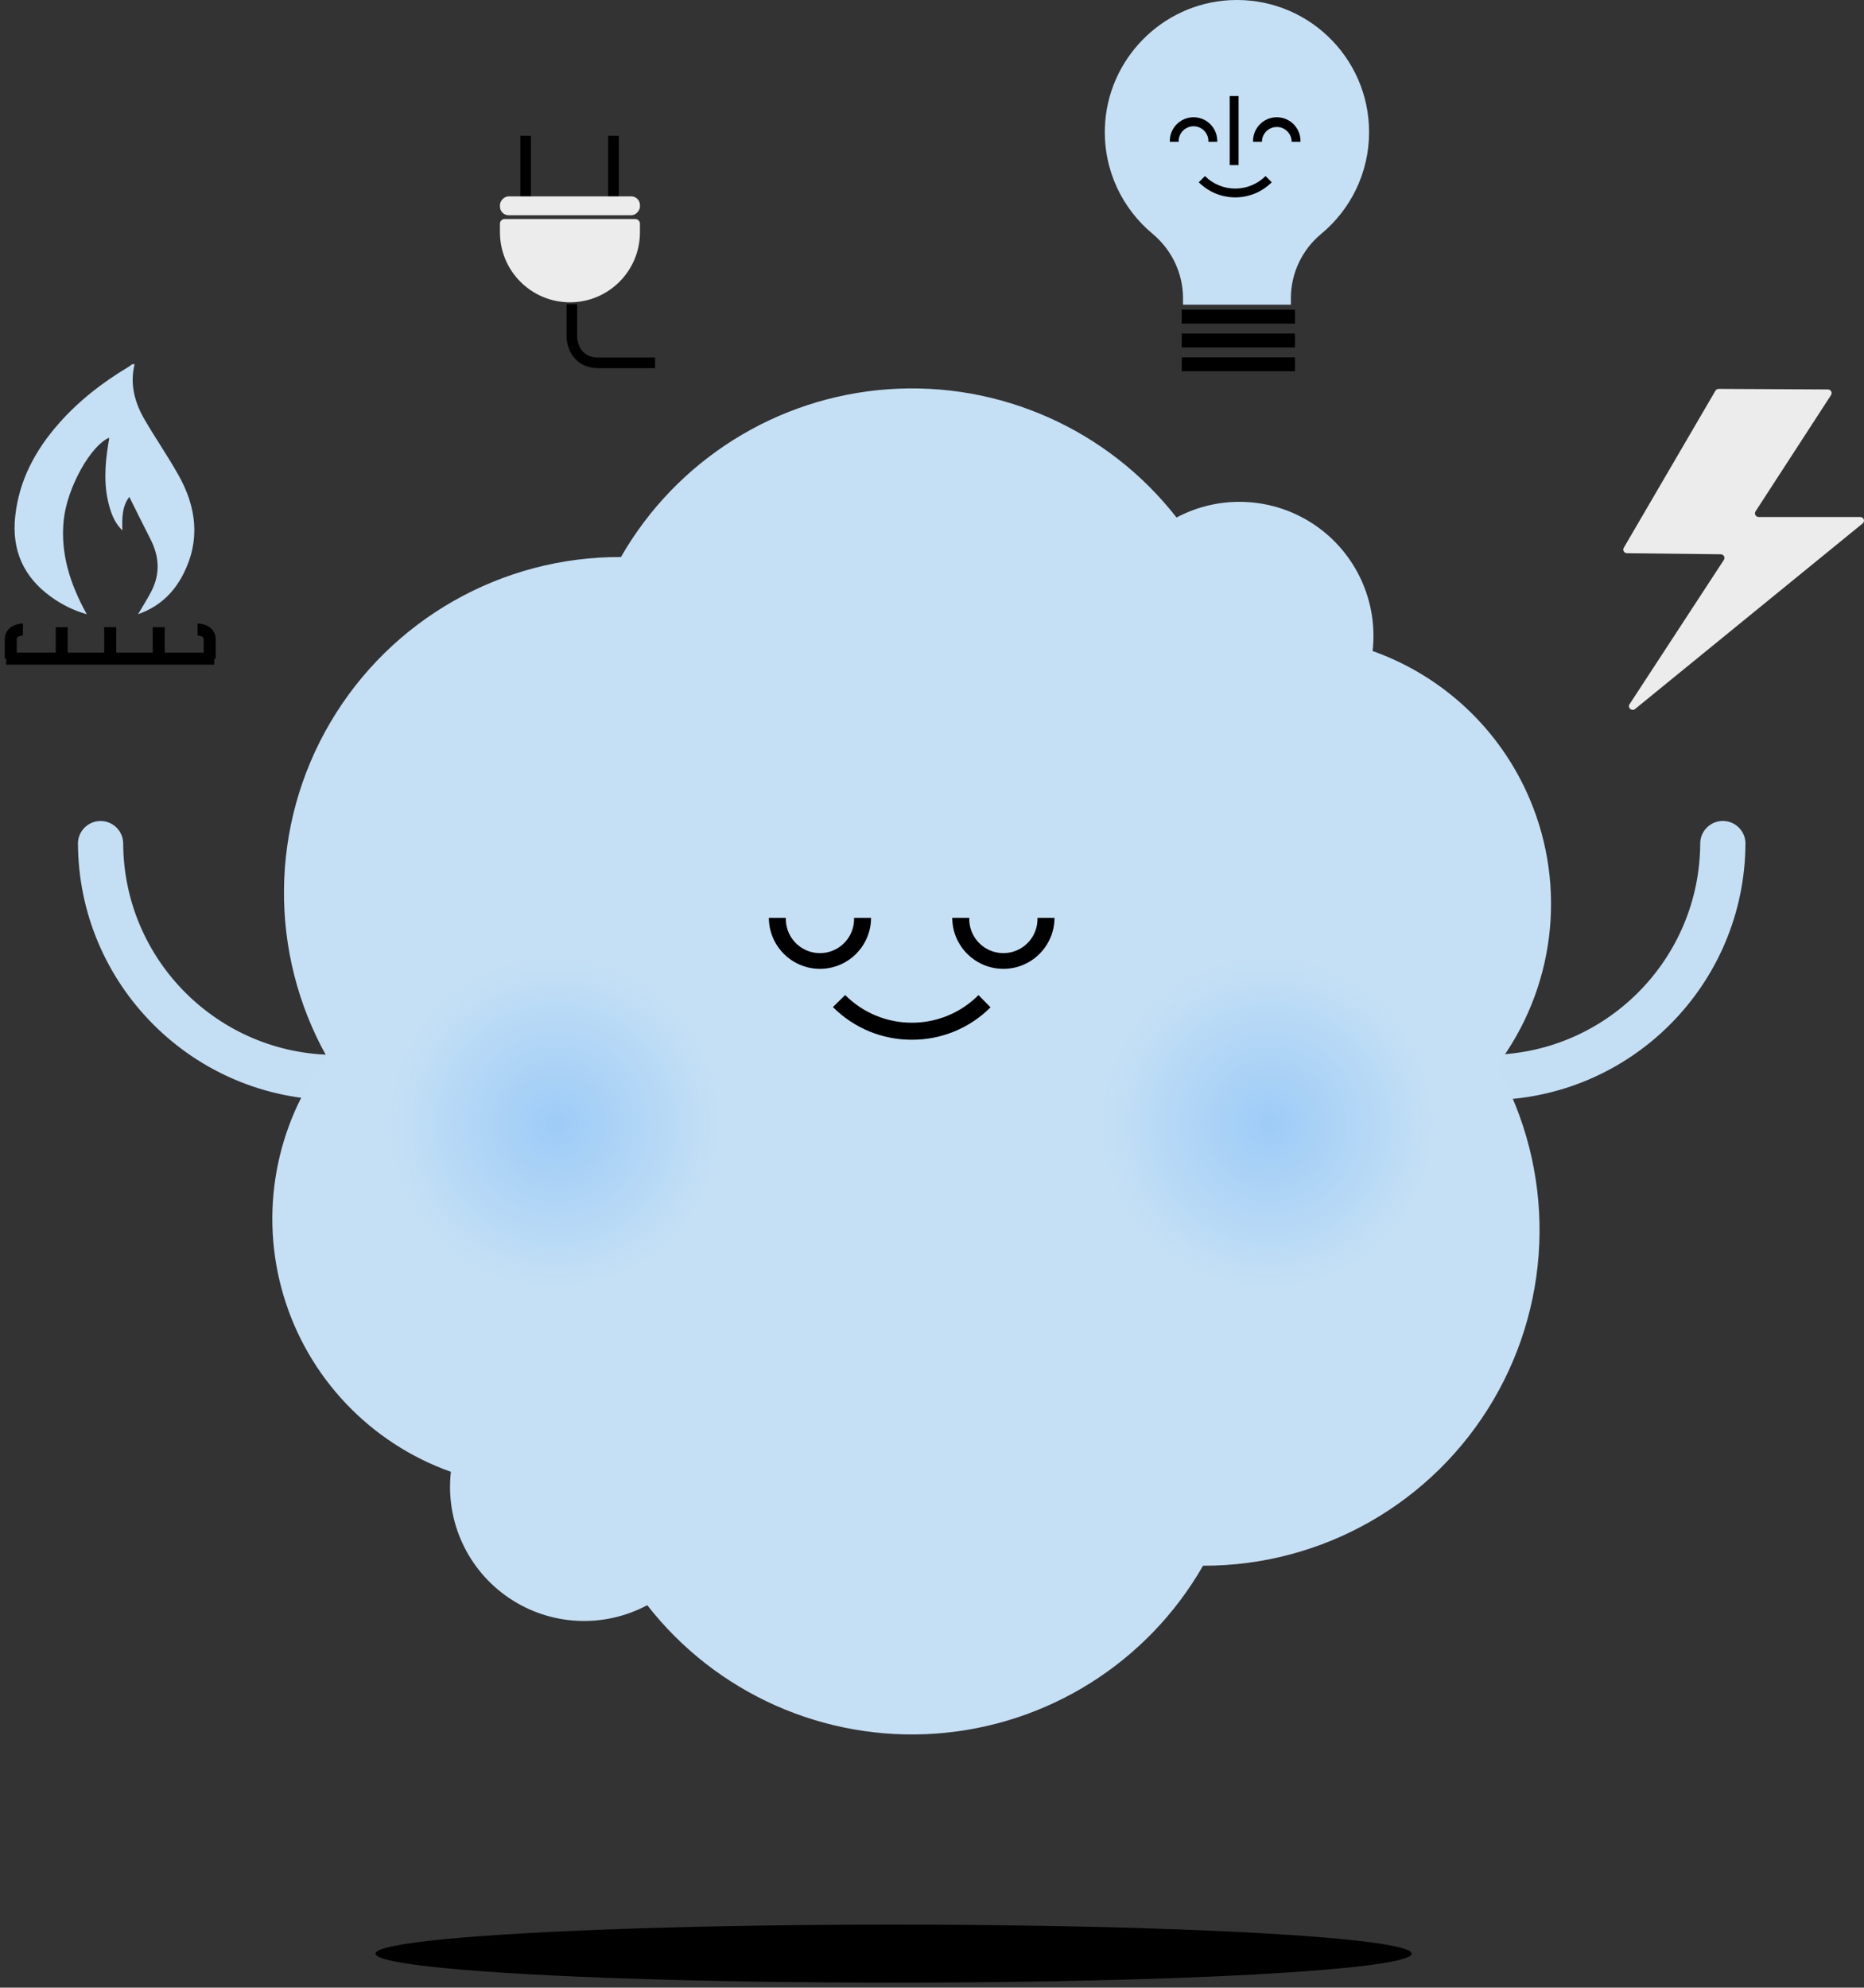 <svg width="302" height="322" viewBox="0 0 302 322" fill="none" xmlns="http://www.w3.org/2000/svg">
<rect x="0" y="0" width="302" height="322" fill="#333333" stroke="none"/>
<path d="M241.09 178.211C239.127 178.127 237.579 176.512 237.579 174.547C237.579 172.583 239.127 170.967 241.09 170.884C260.067 170.862 275.445 155.484 275.467 136.507C275.55 134.544 277.166 132.996 279.13 132.996C281.095 132.996 282.71 134.544 282.794 136.507C282.765 159.527 264.11 178.182 241.09 178.211V178.211Z" fill="#C4DFF4"/>
<path d="M54.327 178.211C31.312 178.178 12.663 159.529 12.63 136.514C12.713 134.551 14.329 133.003 16.293 133.003C18.258 133.003 19.873 134.551 19.957 136.514C19.979 155.491 35.357 170.869 54.334 170.891C56.296 170.974 57.844 172.59 57.844 174.554C57.844 176.519 56.296 178.134 54.334 178.218L54.327 178.211Z" fill="#C4DFF4"/>
<path d="M247.841 129.445C243.092 118.237 233.857 109.538 222.386 105.466C223.297 97.455 219.695 89.599 213.03 85.061C206.366 80.524 197.736 80.052 190.617 83.837C179.477 69.565 161.964 61.775 143.905 63.059C125.847 64.344 109.612 74.533 100.604 90.237C81.264 90.159 63.339 100.36 53.526 117.026C43.714 133.692 43.492 154.315 52.944 171.189C44.573 182.242 41.973 196.625 45.946 209.91C49.918 223.194 59.986 233.789 73.051 238.433C72.144 246.452 75.757 254.312 82.433 258.845C89.109 263.378 97.748 263.837 104.866 260.036C116.003 274.323 133.524 282.124 151.593 280.841C169.662 279.558 185.906 269.36 194.912 253.643C214.242 253.696 232.147 243.482 241.94 226.816C251.733 210.15 251.941 189.538 242.486 172.678C251.879 160.263 253.921 143.776 247.841 129.445Z" fill="#C5E0F5"/>
<path d="M132.85 156.952C128.284 156.948 124.581 153.252 124.57 148.685H127.323C127.253 150.704 128.29 152.6 130.028 153.631C131.766 154.661 133.927 154.661 135.665 153.631C137.402 152.6 138.439 150.704 138.37 148.685H141.129C141.115 153.25 137.414 156.945 132.85 156.952V156.952Z" fill="black"/>
<path d="M162.567 156.952C157.999 156.948 154.295 153.253 154.28 148.685H157.04C156.97 150.704 158.007 152.6 159.745 153.631C161.483 154.661 163.644 154.661 165.382 153.631C167.119 152.6 168.157 150.704 168.087 148.685H170.847C170.836 153.252 167.133 156.948 162.567 156.952V156.952Z" fill="black"/>
<path d="M147.708 168.435V168.435C142.918 168.446 138.323 166.54 134.948 163.14L136.933 161.194C139.791 164.07 143.68 165.684 147.735 165.675V165.675C151.786 165.686 155.674 164.075 158.53 161.201L160.482 163.187C157.097 166.573 152.497 168.464 147.708 168.435V168.435Z" fill="black"/>
<ellipse cx="144.78" cy="316.487" rx="83.941" ry="4.701" fill="black"/>
<g opacity="0.2">
<circle cx="89.935" cy="181.878" r="26.547" fill="url(#paint0_radial_909_6585)"/>
<circle cx="205.482" cy="181.878" r="26.547" fill="url(#paint1_radial_909_6585)"/>
</g>
<path d="M21.808 59C21.007 62.252 21.828 65.234 23.451 68.016C25.213 71.033 27.203 73.92 28.915 76.965C31.826 82.139 32.502 87.508 29.709 92.983C28.142 96.054 25.795 98.3 22.378 99.494C23.136 98.195 23.888 97.025 24.521 95.796C25.978 92.962 25.818 90.139 24.373 87.333C23.213 85.078 22.101 82.799 20.952 80.498C19.79 81.987 19.76 83.855 19.827 85.93C18.721 84.845 18.202 83.645 17.816 82.38C16.766 78.944 16.975 75.467 17.529 71.982C17.574 71.692 17.635 71.404 17.68 71.115C17.69 71.053 17.668 70.987 17.659 70.921C14.742 72.148 10.879 78.92 10.323 84.261C9.759 89.675 11.364 94.653 14.057 99.505C11.865 98.884 10.005 97.935 8.288 96.7C3.804 93.478 1.87 89.129 2.468 83.612C3.104 77.754 5.753 72.877 9.584 68.545C12.817 64.888 16.623 61.943 20.795 59.449C21.013 59.319 21.208 59.15 21.413 59C21.544 59 21.675 59 21.806 59H21.808Z" fill="#C5E0F5"/>
<path d="M9.999 101.591V106.307M17.858 101.591V106.307M25.718 101.591V106.307M3.711 101.984C3.056 101.984 1.746 102.298 1.746 103.556V106.7M1.746 106.7H1H33.971M1.746 106.7H34.717H33.971M32.006 101.984C32.661 101.984 33.971 102.298 33.971 103.556V106.7" stroke="black" stroke-width="1.947"/>
<path d="M221.814 21.406C221.814 9.197 211.592 -0.627 199.237 0.031C188.22 0.618 179.383 9.643 179.012 20.668C178.78 27.583 181.83 33.79 186.721 37.861C189.834 40.452 191.67 44.264 191.67 48.314V49.362H209.143V48.314C209.143 44.285 210.944 40.467 214.048 37.898C218.791 33.973 221.813 28.044 221.813 21.406H221.814Z" fill="#C5E0F5"/>
<path d="M191.458 51.294L209.809 51.294" stroke="black" stroke-width="2.251"/>
<path d="M191.458 55.157L209.809 55.157" stroke="black" stroke-width="2.251"/>
<path d="M191.458 59.02L209.809 59.02" stroke="black" stroke-width="2.251"/>
<path d="M197.219 22.977H195.783C195.823 22.09 195.373 21.253 194.611 20.797C193.849 20.342 192.899 20.342 192.137 20.797C191.375 21.253 190.925 22.09 190.966 22.977H189.529C189.479 21.57 190.2 20.248 191.411 19.529C192.621 18.811 194.127 18.811 195.338 19.529C196.548 20.248 197.27 21.57 197.219 22.977Z" fill="black"/>
<path d="M209.269 22.977C209.269 21.648 208.191 20.571 206.863 20.571C205.534 20.571 204.457 21.648 204.457 22.977H203.015C202.965 21.57 203.686 20.248 204.897 19.529C206.107 18.811 207.613 18.811 208.824 19.529C210.034 20.248 210.756 21.57 210.705 22.977H209.269Z" fill="black"/>
<path d="M199.238 15.558H200.675V26.744H199.238V15.558Z" fill="black"/>
<path d="M200.143 31.977C197.921 31.98 195.79 31.098 194.221 29.526L195.225 28.522C197.939 31.223 202.326 31.223 205.04 28.522L206.044 29.526C204.48 31.093 202.357 31.975 200.143 31.977Z" fill="black"/>
<path d="M99.391 22V32.124" stroke="black" stroke-width="1.717" stroke-miterlimit="10"/>
<path d="M85.161 22V32.124" stroke="black" stroke-width="1.717" stroke-miterlimit="10"/>
<rect width="22.681" height="3.065" rx="1.415" transform="matrix(-1 0 0 1 103.682 31.808)" fill="#ECECEC"/>
<path d="M103.682 36.236C103.682 35.822 103.346 35.486 102.932 35.486H81.749C81.336 35.486 81 35.822 81 36.236V37.632C81 43.895 86.078 48.973 92.341 48.973V48.973C98.604 48.973 103.682 43.895 103.682 37.632V36.236Z" fill="#ECECEC"/>
<path d="M92.647 49.279V54.49C92.647 55.92 93.506 58.781 96.939 58.781C100.371 58.781 104.499 58.781 106.134 58.781" stroke="black" stroke-width="1.717"/>
<path d="M301.398 83.751H284.937C284.462 83.751 284.174 83.234 284.429 82.84L296.657 64.002C296.911 63.609 296.627 63.094 296.152 63.091L278.454 63C278.237 63 278.038 63.113 277.929 63.297L263.081 88.734C262.852 89.125 263.136 89.615 263.595 89.62L278.794 89.793C279.267 89.797 279.548 90.314 279.294 90.705L264.018 114.082C263.647 114.651 264.378 115.29 264.908 114.858L301.781 84.798C302.215 84.444 301.96 83.751 301.398 83.751Z" fill="#ECECEC"/>
<defs>
<radialGradient id="paint0_radial_909_6585" cx="0" cy="0" r="1" gradientUnits="userSpaceOnUse" gradientTransform="translate(90.122 182.108) scale(26.587)">
<stop stop-color="#007AFF"/>
<stop offset="1" stop-color="#007AFF" stop-opacity="0.01"/>
</radialGradient>
<radialGradient id="paint1_radial_909_6585" cx="0" cy="0" r="1" gradientUnits="userSpaceOnUse" gradientTransform="translate(205.669 182.108) scale(26.587)">
<stop stop-color="#007AFF"/>
<stop offset="1" stop-color="#007AFF" stop-opacity="0.01"/>
</radialGradient>
</defs>
</svg>
